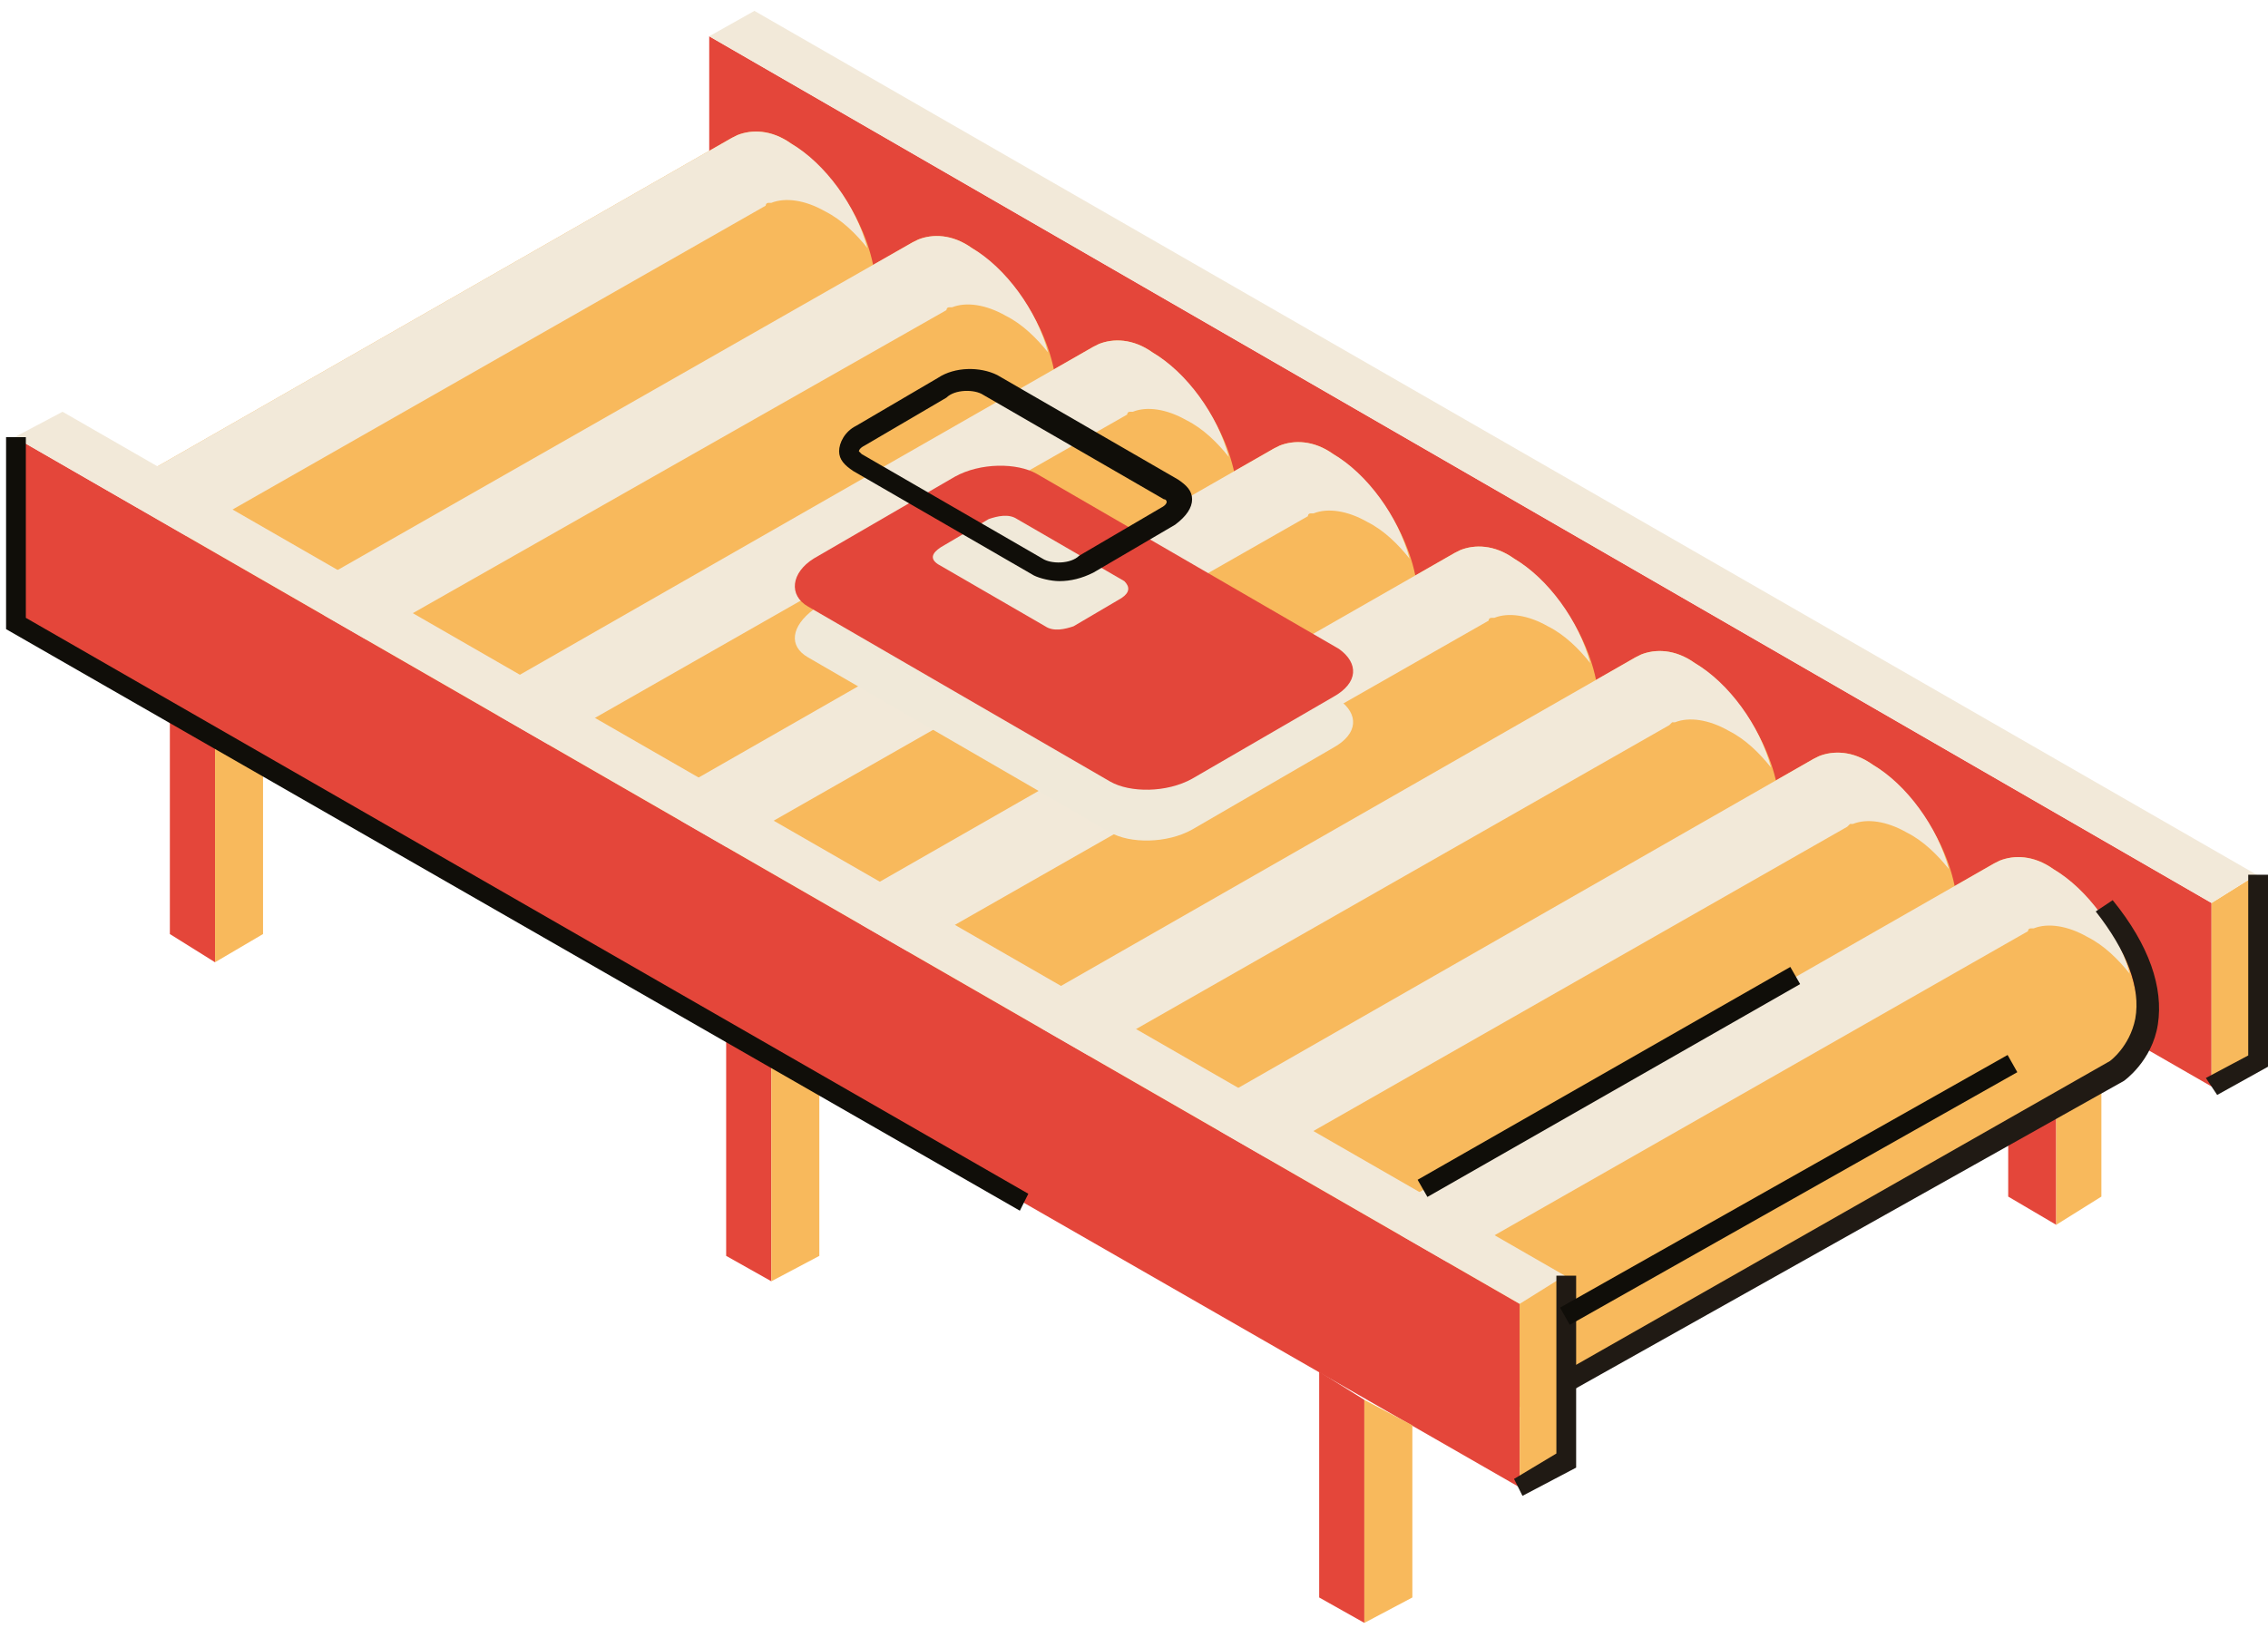 <?xml version="1.0" encoding="UTF-8"?> <svg xmlns="http://www.w3.org/2000/svg" width="195" height="140" viewBox="0 0 195 140" fill="none"> <path fill-rule="evenodd" clip-rule="evenodd" d="M172.663 102.908L176.791 105.336V85.912L172.663 83.727V102.908Z" fill="#E4463A"></path> <path fill-rule="evenodd" clip-rule="evenodd" d="M180.675 88.34L176.79 85.912V105.336L180.675 102.908V88.34Z" fill="#F8B95C"></path> <path fill-rule="evenodd" clip-rule="evenodd" d="M60.978 19.144L190.145 93.439V77.657L60.978 3.119V19.144Z" fill="#E4463A"></path> <path fill-rule="evenodd" clip-rule="evenodd" d="M194.028 75.229L190.144 77.657V93.439L194.028 91.253V75.229Z" fill="#F8B95C"></path> <path fill-rule="evenodd" clip-rule="evenodd" d="M194.029 75.23L64.863 0.935L60.978 3.12L190.145 77.658L194.029 75.23Z" fill="#F2E9D9"></path> <path fill-rule="evenodd" clip-rule="evenodd" d="M62.92 11.86L63.405 11.618C64.619 11.132 66.319 11.132 68.019 12.346C71.903 14.774 75.302 20.358 75.302 24.971C75.302 27.399 74.574 28.856 73.117 29.584L20.674 59.448L13.147 46.094L10.719 41.724L62.92 11.86Z" fill="#F8B95C"></path> <path fill-rule="evenodd" clip-rule="evenodd" d="M62.92 11.86L63.405 11.618C64.619 11.132 66.319 11.132 68.019 12.346C70.932 14.046 73.603 17.687 74.574 21.329C73.603 20.115 72.389 18.901 70.932 18.173C69.232 17.202 67.533 16.959 66.319 17.445H66.076C65.833 17.445 65.833 17.687 65.833 17.687L13.875 47.308L14.118 47.794L13.147 46.094L10.719 41.724L62.92 11.86Z" fill="#F2E9D9"></path> <path fill-rule="evenodd" clip-rule="evenodd" d="M78.458 20.843L78.944 20.601C80.158 20.115 81.857 20.115 83.557 21.329C87.441 23.757 90.841 29.341 90.841 33.954C90.841 36.382 90.112 37.839 88.656 38.567L36.212 68.431L28.685 55.077L26.257 50.707L78.458 20.843Z" fill="#F8B95C"></path> <path fill-rule="evenodd" clip-rule="evenodd" d="M78.459 20.843L78.945 20.601C80.159 20.115 81.858 20.115 83.558 21.329C86.471 23.029 89.142 26.671 90.113 30.312C89.142 29.098 87.928 27.884 86.471 27.156C84.772 26.185 83.072 25.942 81.858 26.428H81.615C81.373 26.428 81.373 26.671 81.373 26.671L29.657 56.048L29.9 56.534L28.929 54.834L26.501 50.464L78.459 20.843Z" fill="#F2E9D9"></path> <path fill-rule="evenodd" clip-rule="evenodd" d="M93.998 29.827L94.483 29.584C95.697 29.098 97.397 29.098 99.097 30.312C102.981 32.74 106.38 38.324 106.38 42.938C106.38 45.365 105.652 46.822 104.195 47.551L51.752 77.414L44.225 64.061L41.797 59.69L93.998 29.827Z" fill="#F8B95C"></path> <path fill-rule="evenodd" clip-rule="evenodd" d="M93.998 29.827L94.483 29.584C95.697 29.098 97.397 29.098 99.097 30.312C102.01 32.012 104.681 35.654 105.652 39.296C104.681 38.082 103.467 36.868 102.01 36.139C100.311 35.168 98.611 34.925 97.397 35.411H97.154C96.911 35.411 96.911 35.654 96.911 35.654L44.953 65.275L45.196 65.76L44.225 64.061L41.797 59.69L93.998 29.827Z" fill="#F2E9D9"></path> <path fill-rule="evenodd" clip-rule="evenodd" d="M109.536 38.568L110.022 38.325C111.236 37.84 112.936 37.84 114.635 39.053C118.52 41.481 121.919 47.066 121.919 51.679C121.919 54.107 121.191 55.563 119.734 56.292L67.29 86.156L59.764 72.802L57.336 68.431L109.536 38.568Z" fill="#F8B95C"></path> <path fill-rule="evenodd" clip-rule="evenodd" d="M109.536 38.568L110.022 38.325C111.236 37.84 112.935 37.84 114.635 39.053C117.549 40.753 120.219 44.395 121.191 48.037C120.219 46.823 119.005 45.609 117.549 44.881C115.849 43.909 114.15 43.666 112.936 44.152H112.693C112.45 44.152 112.45 44.395 112.45 44.395L60.492 74.016L60.735 74.501L59.764 72.802L57.336 68.431L109.536 38.568Z" fill="#F2E9D9"></path> <path fill-rule="evenodd" clip-rule="evenodd" d="M125.075 47.551L125.56 47.308C126.774 46.822 128.474 46.822 130.174 48.036C134.058 50.464 137.457 56.049 137.457 60.662C137.457 63.09 136.729 64.546 135.272 65.275L82.829 95.138L75.302 81.785L72.874 77.414L125.075 47.551Z" fill="#F8B95C"></path> <path fill-rule="evenodd" clip-rule="evenodd" d="M125.075 47.551L125.56 47.308C126.774 46.822 128.474 46.822 130.174 48.036C133.087 49.736 135.758 53.378 136.729 57.02C135.758 55.806 134.544 54.592 133.087 53.863C131.388 52.892 129.688 52.649 128.474 53.135H128.231C127.989 53.135 127.988 53.378 127.988 53.378L76.031 82.999L76.273 83.484L75.302 81.785L72.874 77.414L125.075 47.551Z" fill="#F2E9D9"></path> <path fill-rule="evenodd" clip-rule="evenodd" d="M140.614 56.534L141.1 56.291C142.314 55.806 144.014 55.806 145.713 57.02C149.598 59.448 152.997 65.032 152.997 69.645C152.997 72.073 152.268 73.53 150.812 74.258L98.368 104.122L90.841 90.768L88.414 86.398L140.614 56.534Z" fill="#F8B95C"></path> <path fill-rule="evenodd" clip-rule="evenodd" d="M140.614 56.534L141.1 56.291C142.314 55.806 144.014 55.806 145.713 57.02C148.627 58.719 151.297 62.361 152.268 66.003C151.297 64.789 150.083 63.575 148.626 62.847C146.927 61.876 145.227 61.633 144.013 62.118H143.771L143.528 62.361L91.57 91.982L91.813 92.468L90.841 90.768L88.414 86.398L140.614 56.534Z" fill="#F2E9D9"></path> <path fill-rule="evenodd" clip-rule="evenodd" d="M155.91 65.274L156.395 65.032C157.609 64.546 159.309 64.546 161.009 65.76C164.893 68.188 168.292 73.772 168.292 78.385C168.292 80.813 167.564 82.27 166.107 82.998L113.664 112.862L106.137 99.508L103.709 95.138L155.91 65.274Z" fill="#F8B95C"></path> <path fill-rule="evenodd" clip-rule="evenodd" d="M155.91 65.274L156.395 65.032C157.609 64.546 159.309 64.546 161.008 65.76C163.922 67.46 166.593 71.102 167.564 74.743C166.593 73.529 165.379 72.316 163.922 71.587C162.222 70.616 160.523 70.373 159.309 70.859H159.066L158.823 71.102L106.865 100.722L107.108 101.208L106.137 99.508L103.709 95.138L155.91 65.274Z" fill="#F2E9D9"></path> <path fill-rule="evenodd" clip-rule="evenodd" d="M171.448 74.259L171.934 74.016C173.148 73.53 174.847 73.53 176.547 74.744C180.431 77.172 183.831 82.757 183.831 87.37C183.831 89.798 183.102 91.254 181.645 91.983L129.202 121.846L121.675 108.493L119.247 104.122L171.448 74.259Z" fill="#F8B95C"></path> <path fill-rule="evenodd" clip-rule="evenodd" d="M171.448 74.259L171.934 74.016C173.148 73.53 174.847 73.53 176.547 74.744C179.46 76.444 182.131 80.086 183.102 83.728C182.131 82.514 180.917 81.3 179.46 80.571C177.761 79.6 176.061 79.357 174.847 79.843H174.604C174.362 79.843 174.362 80.086 174.362 80.086L122.404 109.707L122.646 110.192L121.675 108.493L119.247 104.122L171.448 74.259Z" fill="#F2E9D9"></path> <path fill-rule="evenodd" clip-rule="evenodd" d="M1.25 53.62L130.66 127.915V112.134L1.25 37.596V53.62Z" fill="#E4463A"></path> <path fill-rule="evenodd" clip-rule="evenodd" d="M134.544 109.707L130.659 112.135V127.916L134.544 125.731V109.707Z" fill="#F8B95C"></path> <path fill-rule="evenodd" clip-rule="evenodd" d="M134.544 109.707L5.378 35.412L1.25 37.597L130.66 112.135L134.544 109.707Z" fill="#F2E9D9"></path> <path fill-rule="evenodd" clip-rule="evenodd" d="M113.421 137.385L117.306 139.57V120.389L113.421 117.961V137.385Z" fill="#E4463A"></path> <path fill-rule="evenodd" clip-rule="evenodd" d="M121.433 122.575L117.306 120.39V139.57L121.433 137.385V122.575Z" fill="#F8B95C"></path> <path fill-rule="evenodd" clip-rule="evenodd" d="M62.434 108.006L66.319 110.191V91.011L62.434 88.583V108.006Z" fill="#E4463A"></path> <path fill-rule="evenodd" clip-rule="evenodd" d="M70.446 93.196L66.319 91.01V110.191L70.446 108.006V93.196Z" fill="#F8B95C"></path> <path fill-rule="evenodd" clip-rule="evenodd" d="M14.604 80.329L18.488 82.756V63.333L14.604 61.148V80.329Z" fill="#E4463A"></path> <path fill-rule="evenodd" clip-rule="evenodd" d="M22.616 65.761L18.488 63.333V82.756L22.616 80.328V65.761Z" fill="#F8B95C"></path> <path fill-rule="evenodd" clip-rule="evenodd" d="M135.03 119.661L134.059 118.204L181.403 91.254C181.403 91.254 183.103 90.04 183.589 87.612C184.074 84.942 182.86 81.785 180.189 78.386L181.646 77.415C184.803 81.3 186.017 84.942 185.531 88.098C185.045 91.254 182.617 92.954 182.617 92.954L135.03 119.661Z" fill="#201A14"></path> <path fill-rule="evenodd" clip-rule="evenodd" d="M130.902 128.645L130.174 127.188L133.816 125.003V109.707H135.515V126.217L130.902 128.645Z" fill="#201A14"></path> <path fill-rule="evenodd" clip-rule="evenodd" d="M190.63 94.167L189.658 92.71L193.3 90.768V75.229H195V91.739L190.63 94.167Z" fill="#201A14"></path> <path fill-rule="evenodd" clip-rule="evenodd" d="M87.686 104.121L0.522 54.106V37.596H2.222V53.135L88.414 102.665L87.686 104.121Z" fill="#100E09"></path> <path d="M172.611 90.73L134.131 112.458L134.967 113.938L173.446 92.21L172.611 90.73Z" fill="#100E09"></path> <path d="M153.93 83.158L121.885 101.463L122.728 102.938L154.773 84.633L153.93 83.158Z" fill="#100E09"></path> <path fill-rule="evenodd" clip-rule="evenodd" d="M69.475 56.535L95.454 71.588C97.154 72.559 100.31 72.559 102.495 71.345L114.635 64.304C116.82 63.09 116.82 61.391 115.12 60.177L89.141 45.123C87.442 44.152 84.286 44.152 82.1 45.366L69.961 52.407C68.018 53.864 67.776 55.563 69.475 56.535Z" fill="#F0E9D9"></path> <path fill-rule="evenodd" clip-rule="evenodd" d="M69.475 52.164L95.454 67.217C97.154 68.188 100.31 68.188 102.495 66.974L114.635 59.933C116.82 58.719 116.82 57.02 115.12 55.806L89.141 40.752C87.442 39.781 84.286 39.781 82.1 40.995L69.961 48.036C68.018 49.25 67.776 51.193 69.475 52.164Z" fill="#E3463A"></path> <path fill-rule="evenodd" clip-rule="evenodd" d="M80.644 48.522L89.87 53.863C90.598 54.349 91.57 54.106 92.298 53.863L96.425 51.435C97.154 50.95 97.154 50.464 96.668 49.978L87.442 44.637C86.714 44.151 85.742 44.394 85.014 44.637L80.886 47.065C80.158 47.55 79.915 48.036 80.644 48.522Z" fill="#F0E9D9"></path> <path fill-rule="evenodd" clip-rule="evenodd" d="M74.089 39.053L89.627 48.036C90.356 48.522 92.055 48.522 92.784 47.793L99.825 43.666C100.31 43.423 100.31 43.18 100.31 43.18C100.31 43.18 100.31 42.937 100.068 42.937L84.529 33.954C83.8 33.468 82.101 33.468 81.373 34.197L74.331 38.324C73.846 38.567 73.846 38.81 73.846 38.81L74.089 39.053ZM91.084 49.978C90.356 49.978 89.385 49.736 88.899 49.493L73.36 40.509C72.632 40.024 72.146 39.538 72.146 38.81C72.146 38.081 72.632 37.11 73.603 36.625L80.644 32.497C82.101 31.526 84.286 31.526 85.743 32.255L101.282 41.238C102.01 41.724 102.496 42.209 102.496 42.937C102.496 43.666 102.01 44.394 101.039 45.123L93.998 49.25C93.026 49.736 92.055 49.978 91.084 49.978Z" fill="#100E09"></path> </svg> 